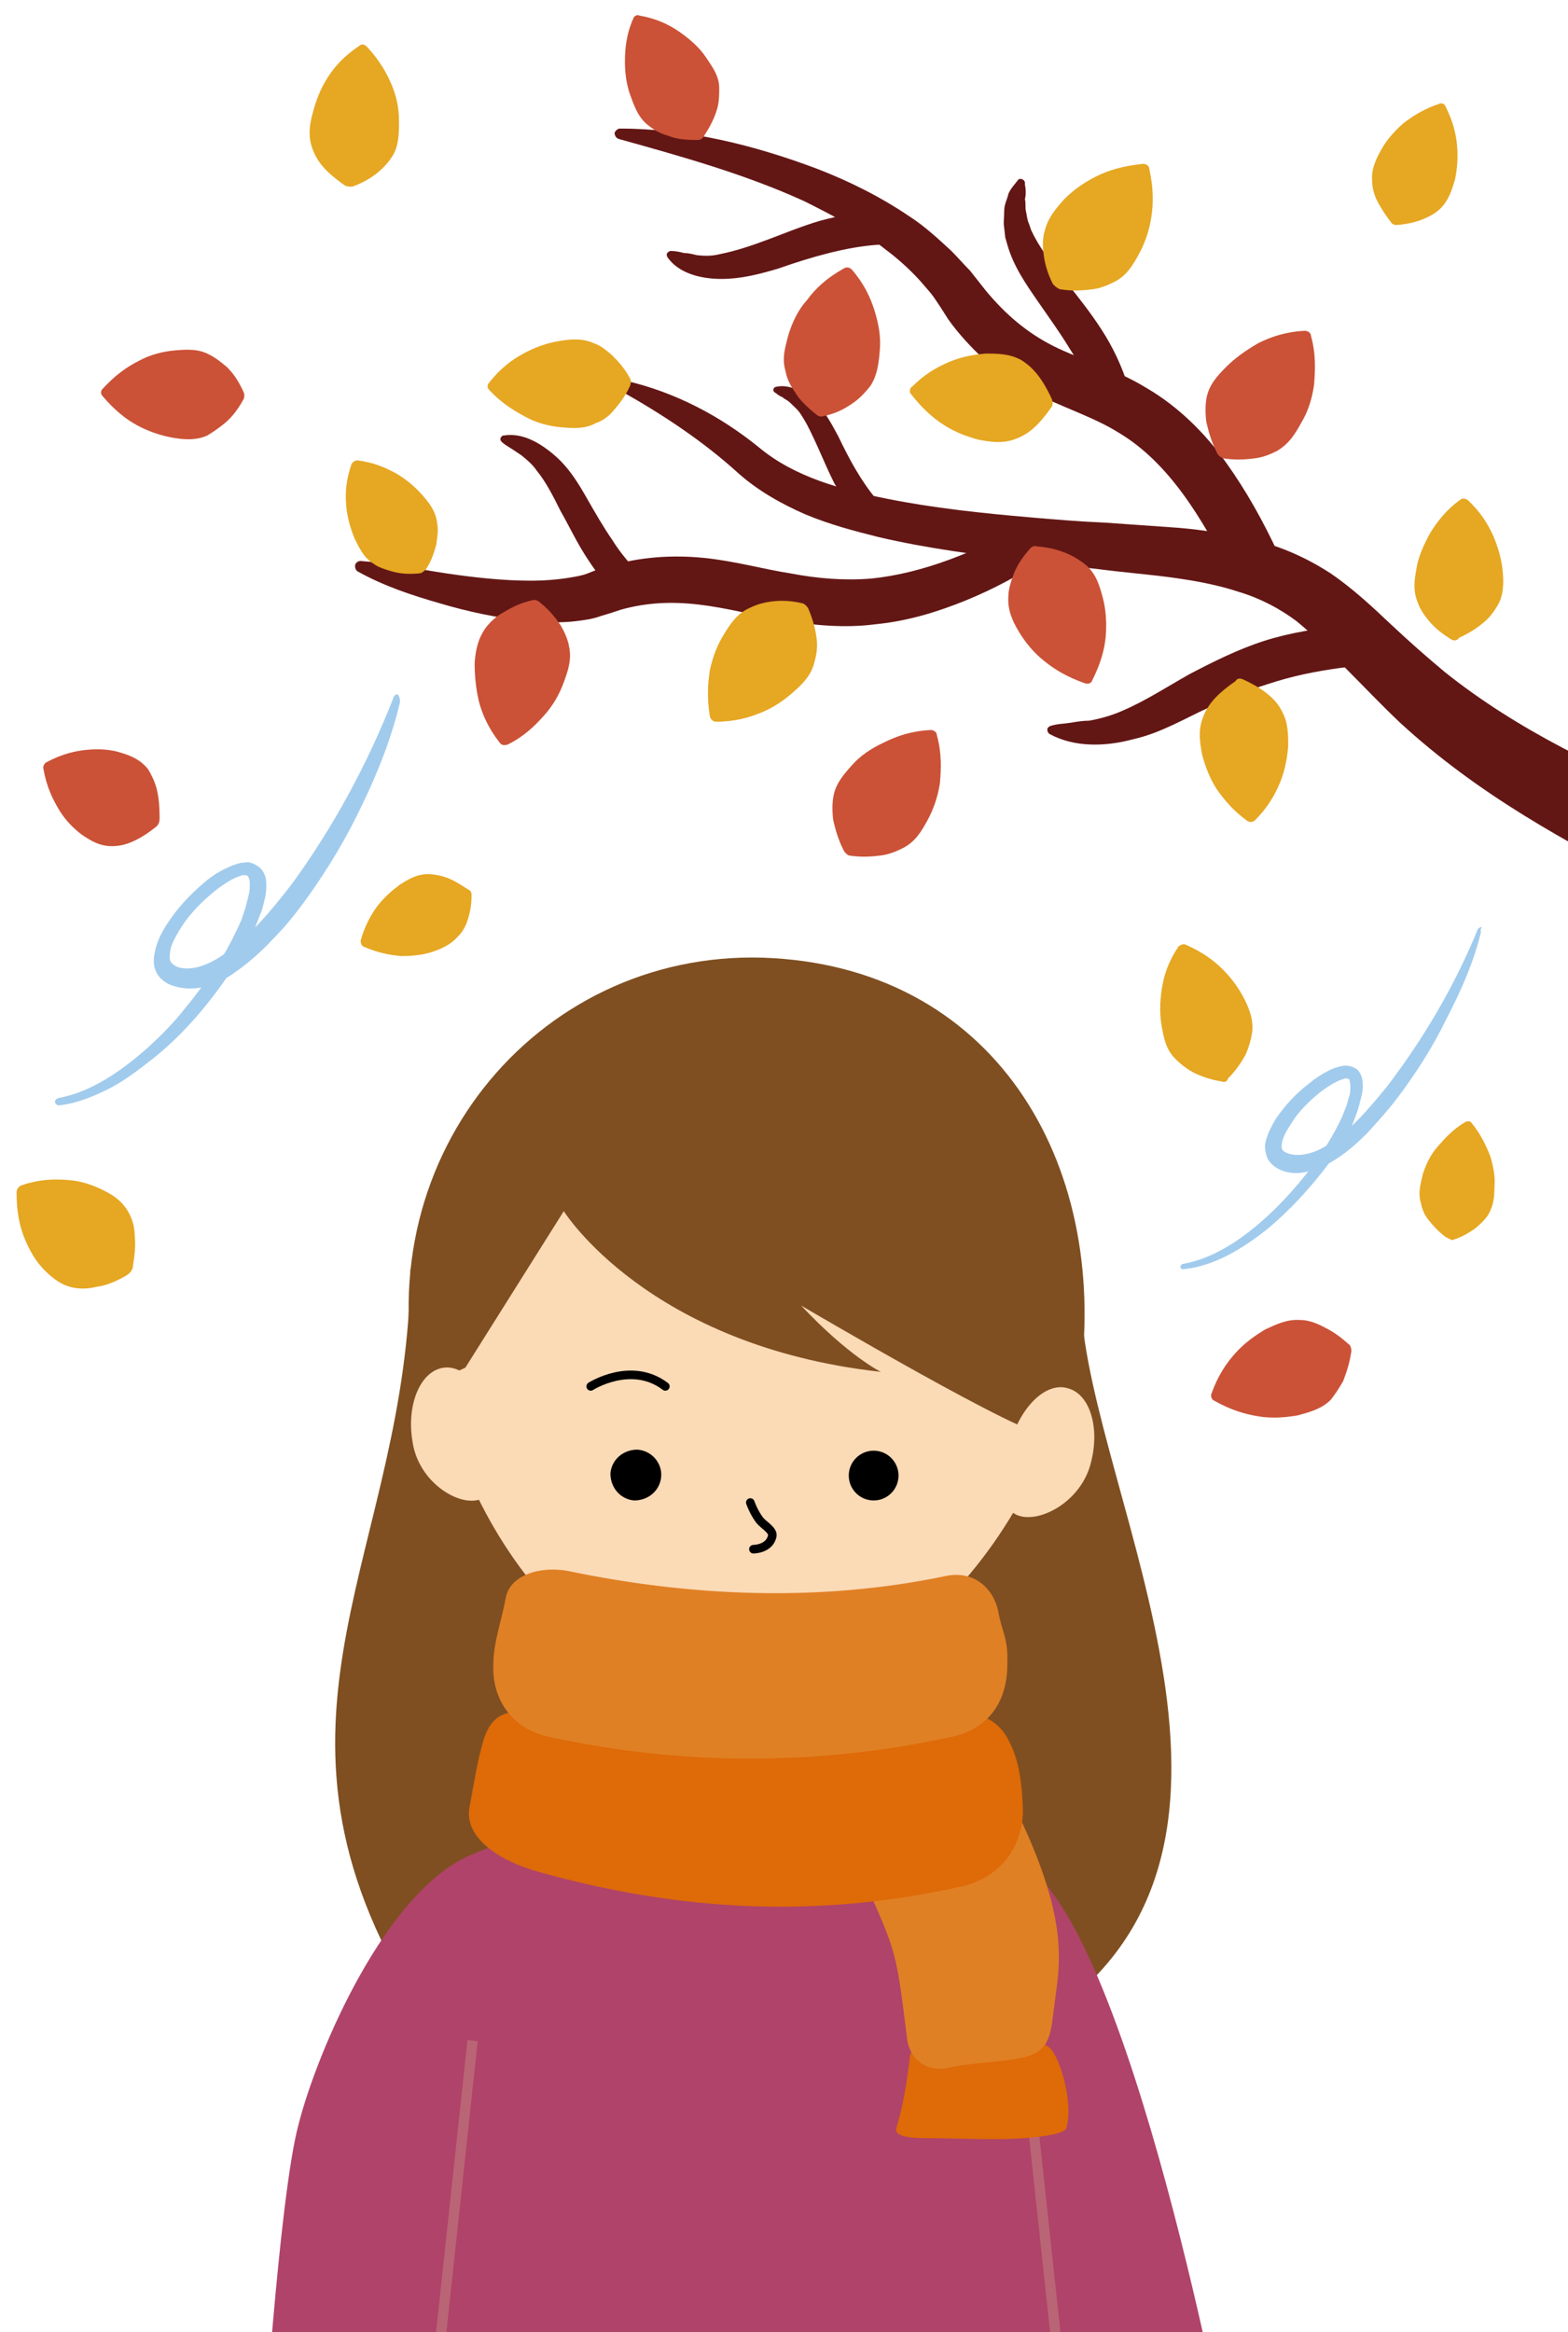 <?xml version="1.0" encoding="utf-8"?>
<!-- Generator: Adobe Illustrator 27.0.0, SVG Export Plug-In . SVG Version: 6.00 Build 0)  -->
<svg version="1.1" id="illust" xmlns="http://www.w3.org/2000/svg" xmlns:xlink="http://www.w3.org/1999/xlink" x="0px" y="0px"
	 viewBox="0 0 151.3 224.9" style="enable-background:new 0 0 151.3 224.9;" xml:space="preserve">
<style type="text/css">
	.st0{clip-path:url(#SVGID_00000070093877791125071960000013508702371583562373_);}
	.st1{fill:#7F4F21;}
	.st2{fill:#B04369;}
	.st3{fill:#FACE9D;}
	.st4{fill:#FBDAB6;}
	.st5{fill:none;stroke:#000000;stroke-width:0.989;stroke-linecap:round;stroke-linejoin:round;stroke-miterlimit:10;}
	.st6{fill:none;stroke:#000000;stroke-width:0.828;stroke-linecap:round;stroke-linejoin:round;stroke-miterlimit:10;}
	.st7{fill:none;stroke:#BA6575;stroke-width:0.992;stroke-miterlimit:10;}
	.st8{fill:#DE6A08;}
	.st9{fill:#E08024;}
	.st10{fill:#631715;}
	.st11{fill:#CB5237;}
	.st12{fill:#E6A722;}
	.st13{fill:#A1CBED;}
</style>
<g>
	<defs>
		<rect id="SVGID_1_" width="151.3" height="224.9"/>
	</defs>
	<clipPath id="SVGID_00000115498036633873951790000012198311750672060549_">
		<use xlink:href="#SVGID_1_"  style="overflow:visible;"/>
	</clipPath>
	<g style="clip-path:url(#SVGID_00000115498036633873951790000012198311750672060549_);">
		<path class="st1" d="M39.6,122.4c-0.2,27-16.1,42.8-0.2,69.6l64.4,0.4c21.4-18.3-1.4-53.5,0.6-70L39.6,122.4z"/>
		<path class="st2" d="M25.3,237.7c0,0,1.6-25.7,3.5-32.8c1.8-7.1,8.4-22.5,16.6-26c8.2-3.5,18.8-4.9,18.8-4.9H78
			c0,0,12.8,1.8,20.3,5.5c10.7,5.4,20.4,58.1,20.4,58.1H25.3z"/>
		<path class="st3" d="M77.5,174.1l-0.8,0.3c-4,1.2-8.4,1.2-12.4,0l-0.7-0.2v-13.2h13.9V174.1z"/>
		<path class="st4" d="M103.8,127.3c-1,17.2-16.2,37.3-33.4,36.3c-17.2-1-29.9-22.8-28.8-40c1-17.2,15.8-30.3,33-29.3
			C91.7,95.4,104.8,110.1,103.8,127.3z"/>
		<line class="st5" x1="83.4" y1="125.5" x2="89.7" y2="128.9"/>
		<path class="st1" d="M104.1,133.9c-1,6.4-1.7,3.5-3.1,4.4c-1.3,0.8-23.7-12.4-23.7-12.4c4.6,4.9,7.7,6.4,7.7,6.4
			c-22.5-2.5-30.6-15.5-30.6-15.5l-9.5,15.1l-4.6,2.1c-5-22.8,12.2-42.9,34.3-41.6C96.5,93.7,107.3,112.9,104.1,133.9z"/>
		<path class="st4" d="M47.7,137.8c0.6,3.6,0.4,6.6-1.8,6.9c-2.2,0.3-5.6-2.1-6.1-5.7c-0.6-3.6,0.8-6.8,3-7.1
			C44.9,131.6,47.1,134.2,47.7,137.8z"/>
		<path d="M63.8,142.4c-0.1,1.3-1.2,2.3-2.6,2.3c-1.3-0.1-2.3-1.2-2.3-2.6c0.1-1.3,1.2-2.3,2.6-2.3
			C62.9,139.9,63.9,141.1,63.8,142.4z"/>
		<circle cx="84.3" cy="142.3" r="2.4"/>
		<path class="st6" d="M72.4,144.9c0,0,0.3,0.9,0.9,1.7c0.4,0.5,1.4,1,1.2,1.6c-0.3,1.2-1.8,1.2-1.8,1.2"/>
		<line class="st7" x1="45.6" y1="196.8" x2="41.2" y2="237.7"/>
		<line class="st7" x1="98.8" y1="196.8" x2="103.2" y2="237.7"/>
		<path class="st6" d="M57,133.7c0,0,3.9-2.5,7.2,0"/>
		<path class="st6" d="M76.2,154.1c0,0-3.9,2.5-7.2,0"/>
		<path class="st4" d="M97.5,139.1c-1,3.5-1.2,6.5,0.9,7.1c2.1,0.6,5.8-1.4,6.8-4.9c1-3.5,0-6.8-2.1-7.4
			C101,133.2,98.5,135.6,97.5,139.1z"/>
		<g>
			<path class="st8" d="M101.3,197.5c1,0.9,2.3,5.4,1.6,7.7c-0.2,0.8-4.2,1.1-7,1.1c-2.2,0-4.4-0.1-6.6-0.1c-2.3,0-3-0.4-2.8-1
				c0.6-2,1-4.2,1.3-6.9c0.1-0.6,0.5-0.9,2.8-1c2.2-0.1,3,0,5.2-0.1C98.6,197,100.3,196.6,101.3,197.5z"/>
			<path class="st9" d="M98.6,175.7c4.4,9.5,3.7,13.5,3.2,17.2c-0.4,2.7-0.2,4.9-3,5.5c-2.2,0.5-5,0.5-7.2,1c-2.2,0.5-3.9-0.8-4.1-3
				c-1.1-8.9-1-8.1-5-17c-0.9-2-0.1-4,2.1-4.7c2.1-0.7,4.2-1.3,6.3-2C93.7,171.7,97.4,173.2,98.6,175.7z"/>
			<path class="st8" d="M92.9,181.9c-13.8,3.1-27.1,2.5-41-1.4c-4.2-1.2-7.1-3.5-6.6-6.2c0.4-2.1,0.7-4.2,1.3-6.3
				c0.9-3.2,2.9-3.2,5.8-2.6c12.9,2.7,26.3,2.7,39.2,0c2.9-0.6,4.9,0.6,5.8,2.6c1,1.9,1.2,4.2,1.3,6.3
				C98.8,177.2,97.3,180.8,92.9,181.9z"/>
			<path class="st9" d="M91.8,167.5c-12.8,2.8-26,2.8-38.8,0c-3.4-0.7-5.5-3.4-5.4-6.9c0-2.2,0.8-4.3,1.2-6.5c0.4-2.2,3.3-3.1,6-2.6
				c12,2.5,24.4,3,36.4,0.5c2.7-0.6,4.6,1.1,5.1,3.3c0.4,2.2,1,2.7,0.9,5.2C97.2,164.3,95.2,166.8,91.8,167.5z"/>
		</g>
	</g>
	<g style="clip-path:url(#SVGID_00000115498036633873951790000012198311750672060549_);">
		<g>
			<path class="st10" d="M159.9,85.6c-4.4-2.1-8.7-4.4-12.9-7c-4.2-2.6-8.2-5.5-11.9-8.9c-1.8-1.7-3.5-3.5-5.2-5.2
				c-1.6-1.7-3.2-3.3-4.8-4.6c-1.6-1.2-3.5-2.2-5.5-2.8c-2.1-0.7-4.3-1.1-6.5-1.4c-2.2-0.3-4.7-0.5-7-0.8L99,54.1
				c-4.7-0.6-9.5-1.2-14.2-2.3c-2.4-0.6-4.7-1.2-7.1-2.2c-2.3-1-4.6-2.3-6.5-4c-3.3-3-7.2-5.6-11.3-7.9l0,0
				c-0.2-0.1-0.3-0.5-0.2-0.7c0.1-0.2,0.3-0.3,0.6-0.3c4.8,1.1,9.2,3.4,13,6.5c3.4,2.8,7.8,4,12.3,4.9c4.5,0.9,9.2,1.4,13.9,1.8
				c2.3,0.2,4.7,0.4,7.1,0.5l7.1,0.5c2.4,0.2,4.9,0.6,7.4,1.2c2.5,0.6,5,1.7,7.3,3.2c2.2,1.5,4.1,3.3,5.8,4.9
				c1.7,1.6,3.4,3.1,5.2,4.6c7,5.6,15.4,9.6,23.9,13c2.2,0.9,3.2,3.3,2.4,5.5c-0.9,2.2-3.3,3.2-5.5,2.4
				C160.1,85.7,160,85.7,159.9,85.6z"/>
			<path class="st10" d="M118.8,55.5c-2.8-5.5-6-10.9-10.9-13.8c-2.4-1.5-5.4-2.4-8.5-4c-1.6-0.8-3.1-1.8-4.4-3
				c-1.3-1.2-2.5-2.5-3.5-3.9l-0.7-1.1l-0.6-0.9c-0.4-0.6-0.9-1.1-1.4-1.7c-1-1.1-2.1-2.1-3.3-3c-2.4-1.9-5.1-3.3-7.9-4.7
				c-5.7-2.6-11.8-4.3-17.9-6l0,0c-0.3-0.1-0.4-0.4-0.4-0.6c0.1-0.2,0.3-0.4,0.5-0.4c6.6,0,13,1.6,19.1,3.9c3.1,1.2,6.1,2.7,8.9,4.6
				c1.4,0.9,2.7,2.1,4,3.3c0.6,0.6,1.2,1.3,1.8,1.9l1.5,1.9c1.9,2.3,4,4.1,6.6,5.4c2.6,1.3,5.8,2.1,8.9,4c3.1,1.8,5.7,4.4,7.7,7.2
				c2,2.8,3.6,5.7,5,8.7c0.6,1.2,0.1,2.7-1.2,3.3C120.8,57.2,119.4,56.7,118.8,55.5L118.8,55.5z"/>
			<path class="st10" d="M59.7,57.6c-1.3-1.2-2.3-2.6-3.2-4c-0.9-1.4-1.6-2.9-2.4-4.3c-0.7-1.4-1.4-2.8-2.3-3.9
				c-0.4-0.6-1-1.1-1.5-1.5c-0.3-0.2-0.6-0.4-0.9-0.6c-0.3-0.2-0.7-0.4-1-0.7l0,0c-0.1-0.1-0.2-0.3,0-0.5c0.1-0.1,0.1-0.1,0.2-0.1
				c1.8-0.3,3.5,0.7,4.9,1.9c1.4,1.2,2.3,2.7,3.1,4.1c0.8,1.4,1.6,2.8,2.5,4.1c0.8,1.3,1.8,2.4,2.8,3.5l0,0c0.5,0.6,0.5,1.5-0.1,2.1
				C61.1,58.2,60.2,58.2,59.7,57.6z"/>
			<path class="st10" d="M82.9,49.9c-0.9-1-1.7-2.1-2.4-3.3c-0.6-1.2-1.1-2.4-1.6-3.5c-0.5-1.1-1-2.2-1.6-3.1
				c-0.3-0.5-0.7-0.8-1.1-1.2c-0.2-0.2-0.5-0.3-0.7-0.5c-0.3-0.1-0.5-0.3-0.8-0.5l0,0c-0.1-0.1-0.1-0.3,0-0.4c0,0,0.1-0.1,0.2-0.1
				c1.4-0.3,2.8,0.6,3.8,1.5c1,1,1.6,2.2,2.2,3.3c1.1,2.3,2.2,4.3,3.7,6.1l0,0c0.4,0.5,0.4,1.2-0.1,1.6
				C84.1,50.4,83.3,50.3,82.9,49.9z"/>
			<path class="st10" d="M84.8,23.6c-1.6,0.1-3.2,0.4-4.8,0.8c-1.6,0.4-3.2,0.9-4.9,1.5c-1.7,0.5-3.5,1-5.5,1
				c-1.9,0-4.1-0.5-5.2-2.1c-0.1-0.2-0.1-0.4,0.1-0.5c0.1-0.1,0.2-0.1,0.2-0.1l0,0c0.5,0,0.9,0.1,1.3,0.2c0.4,0,0.8,0.1,1.2,0.2
				c0.8,0.1,1.5,0.1,2.3-0.1c1.5-0.3,3-0.8,4.6-1.4c1.6-0.6,3.3-1.3,5-1.8c1.8-0.5,3.6-0.8,5.5-0.8c0.9,0,1.6,0.7,1.6,1.6
				C86.3,22.9,85.6,23.5,84.8,23.6L84.8,23.6z"/>
			<path class="st10" d="M130.2,64.3c-2.4,0.3-4.7,0.7-7,1.4c-2.3,0.7-4.5,1.5-6.7,2.6c-2.2,1-4.5,2.4-7.2,3c-2.6,0.7-5.6,0.8-8-0.5
				c-0.2-0.1-0.3-0.4-0.2-0.6c0.1-0.1,0.2-0.2,0.3-0.2l0,0c0.6-0.2,1.3-0.2,1.9-0.3c0.6-0.1,1.2-0.2,1.8-0.2c1.1-0.2,2.2-0.5,3.3-1
				c2.1-0.9,4.1-2.2,6.4-3.5c2.3-1.2,4.7-2.4,7.2-3.2c2.5-0.8,5.2-1.2,7.8-1.5c1.1-0.1,2,0.7,2.1,1.8
				C132,63.2,131.3,64.2,130.2,64.3L130.2,64.3z"/>
			<path class="st10" d="M105.5,38.3c-0.6-1.6-1.3-3.2-2.3-4.7c-0.9-1.5-2-3-3.1-4.6c-1.1-1.6-2.3-3.3-2.9-5.4L97,22.9L96.9,22
				c-0.1-0.5,0-1.1,0-1.7c0-0.6,0.3-1.1,0.4-1.6c0.2-0.5,0.6-0.9,0.9-1.3c0.1-0.2,0.4-0.2,0.6,0c0.1,0.1,0.1,0.2,0.1,0.3l0,0.1
				c0.1,0.5,0.1,1,0,1.4c0.1,0.4,0,0.8,0.1,1.2c0.1,0.4,0.1,0.8,0.3,1.2l0.2,0.6l0.3,0.6c0.8,1.5,1.9,2.9,3,4.3
				c1.2,1.5,2.4,3,3.5,4.7c1.1,1.7,2,3.6,2.6,5.6c0.3,1-0.3,2-1.3,2.3C106.8,39.8,105.9,39.3,105.5,38.3L105.5,38.3z"/>
			<path class="st10" d="M100.9,53.8c-2.4,1.6-5,3-7.7,4.1c-2.7,1.1-5.6,2-8.7,2.3c-3,0.4-6.1,0.1-9-0.4c-2.9-0.5-5.5-1.2-8.1-1.5
				c-2.6-0.3-5-0.2-7.5,0.5c-0.3,0.1-0.6,0.2-0.9,0.3l-1,0.3c-0.8,0.3-1.6,0.4-2.4,0.5c-1.6,0.2-3.1,0.1-4.6,0
				c-3-0.3-5.8-0.9-8.5-1.7c-2.8-0.8-5.5-1.7-8-3.1c-0.2-0.1-0.3-0.5-0.2-0.7c0.1-0.2,0.3-0.3,0.5-0.3l0,0c2.8,0.2,5.6,0.8,8.3,1.2
				c2.7,0.4,5.5,0.7,8.1,0.7c1.3,0,2.6-0.1,3.8-0.3c0.6-0.1,1.2-0.2,1.7-0.4l1-0.4c0.4-0.1,0.7-0.2,1.1-0.3c2.9-0.9,6.1-1.1,9.1-0.8
				c3,0.3,5.8,1.1,8.4,1.5c2.6,0.5,5.2,0.7,7.7,0.5c5.1-0.5,10.1-2.6,14.9-5.2c0.9-0.5,2.1-0.2,2.6,0.8
				C102,52.1,101.7,53.2,100.9,53.8z"/>
		</g>
		<path class="st11" d="M52.1,58.1c1,0.8,1.5,1.5,2,2.2c0.4,0.7,0.7,1.4,0.8,2c0.3,1.3-0.1,2.4-0.5,3.5c-0.4,1.1-1,2.2-1.9,3.2
			c-0.9,1-1.9,2-3.5,2.8c-0.3,0.1-0.6,0.1-0.8-0.2c-1.1-1.4-1.7-2.8-2-4c-0.3-1.3-0.4-2.5-0.4-3.7c0.1-1.2,0.3-2.3,1.1-3.4
			c0.4-0.5,0.9-1,1.6-1.4c0.7-0.4,1.5-0.9,2.8-1.2C51.6,57.8,51.9,57.9,52.1,58.1z"/>
		<path class="st11" d="M130.4,130.3c-0.2,1.3-0.5,2.1-0.8,2.9c-0.4,0.7-0.8,1.3-1.2,1.8c-0.9,0.9-2.1,1.2-3.2,1.5
			c-1.2,0.2-2.4,0.3-3.7,0.1c-1.3-0.2-2.7-0.6-4.3-1.5c-0.3-0.1-0.4-0.5-0.3-0.7c0.6-1.7,1.4-2.9,2.3-3.9c0.9-1,1.9-1.7,2.9-2.3
			c1.1-0.5,2.1-1,3.4-0.9c0.6,0,1.3,0.2,2.1,0.6c0.8,0.4,1.5,0.8,2.5,1.7C130.3,129.7,130.4,130,130.4,130.3z"/>
		<path class="st12" d="M78,58.7c0.5,1.2,0.7,2.1,0.8,2.9c0.1,0.8,0,1.5-0.2,2.2c-0.3,1.3-1.1,2.1-2,2.9c-0.9,0.8-1.9,1.5-3.1,2
			c-1.2,0.5-2.6,0.9-4.4,0.9c-0.3,0-0.5-0.2-0.6-0.5c-0.3-1.8-0.2-3.2,0-4.5c0.3-1.3,0.7-2.4,1.4-3.5c0.6-1,1.3-2,2.5-2.5
			c0.6-0.3,1.3-0.5,2.1-0.6c0.8-0.1,1.8-0.1,3,0.2C77.7,58.3,77.9,58.5,78,58.7z"/>
		<path class="st11" d="M100.1,52.7c1.3,0.1,2.2,0.4,2.9,0.7c0.7,0.3,1.3,0.7,1.8,1.1c1,0.9,1.3,2,1.6,3.1c0.3,1.1,0.4,2.4,0.3,3.7
			c-0.1,1.3-0.5,2.7-1.3,4.3c-0.1,0.3-0.4,0.4-0.7,0.3c-1.7-0.6-2.9-1.3-4-2.2c-1-0.8-1.8-1.8-2.4-2.8c-0.6-1-1.1-2.1-1-3.4
			c0-0.6,0.2-1.3,0.5-2.1c0.3-0.8,0.8-1.6,1.6-2.5C99.6,52.7,99.8,52.6,100.1,52.7z"/>
		<path class="st11" d="M117.4,43.6c-0.6-1.2-0.8-2.1-1-2.9c-0.1-0.8-0.1-1.6,0-2.2c0.2-1.3,1-2.2,1.9-3.1c0.9-0.9,1.9-1.6,3.1-2.3
			c1.2-0.6,2.6-1.1,4.5-1.2c0.3,0,0.6,0.2,0.6,0.5c0.5,1.8,0.4,3.3,0.3,4.7c-0.2,1.4-0.6,2.6-1.2,3.6c-0.6,1.1-1.2,2.1-2.4,2.8
			c-0.6,0.3-1.3,0.6-2.1,0.7c-0.8,0.1-1.8,0.2-3.1,0C117.8,44.1,117.5,43.9,117.4,43.6z"/>
		<path class="st11" d="M81.4,82c-0.6-1.2-0.8-2.1-1-2.9c-0.1-0.8-0.1-1.6,0-2.2c0.2-1.3,1-2.2,1.8-3.1c0.8-0.9,1.8-1.6,3.1-2.2
			c1.2-0.6,2.6-1.1,4.5-1.2c0.3,0,0.6,0.2,0.6,0.5c0.5,1.8,0.4,3.3,0.3,4.6c-0.2,1.3-0.6,2.5-1.2,3.6c-0.6,1.1-1.2,2.1-2.4,2.7
			c-0.6,0.3-1.3,0.6-2.1,0.7c-0.8,0.1-1.8,0.2-3.1,0C81.7,82.4,81.5,82.2,81.4,82z"/>
		<path class="st12" d="M140.1,61.7c-1-0.6-1.7-1.2-2.2-1.8c-0.5-0.6-0.9-1.2-1.1-1.8c-0.5-1.2-0.3-2.3-0.1-3.4
			c0.2-1.1,0.7-2.2,1.3-3.3c0.7-1.1,1.5-2.2,2.9-3.2c0.2-0.2,0.5-0.1,0.7,0c1.3,1.2,2,2.4,2.5,3.5c0.5,1.2,0.8,2.3,0.9,3.4
			c0.1,1.1,0.1,2.3-0.5,3.3c-0.3,0.5-0.7,1.1-1.3,1.6c-0.6,0.5-1.3,1-2.4,1.5C140.6,61.8,140.3,61.8,140.1,61.7z"/>
		<path class="st12" d="M60.8,37.2c-0.5,1.1-1.1,1.8-1.6,2.4c-0.5,0.6-1.1,1-1.7,1.2c-1.1,0.6-2.2,0.5-3.4,0.4
			c-1.1-0.1-2.3-0.4-3.4-1c-1.1-0.6-2.3-1.3-3.5-2.6c-0.2-0.2-0.2-0.5,0-0.7c1.1-1.4,2.2-2.2,3.3-2.8c1.1-0.6,2.2-1,3.4-1.2
			c1.1-0.2,2.3-0.3,3.4,0.2c0.6,0.2,1.1,0.6,1.7,1.1c0.6,0.6,1.2,1.2,1.8,2.3C60.9,36.7,60.9,36.9,60.8,37.2z"/>
		<path class="st12" d="M119.9,65.5c1.1,0.5,1.9,1,2.5,1.5c0.6,0.5,1,1,1.3,1.6c0.6,1.1,0.6,2.2,0.6,3.4c-0.1,1.1-0.3,2.3-0.8,3.5
			c-0.5,1.2-1.2,2.4-2.4,3.6c-0.2,0.2-0.5,0.2-0.7,0.1c-1.4-1-2.3-2.1-3-3.1c-0.7-1.1-1.1-2.2-1.4-3.3c-0.2-1.1-0.4-2.2,0-3.4
			c0.2-0.6,0.5-1.2,1-1.8c0.5-0.6,1.2-1.2,2.2-1.9C119.4,65.4,119.6,65.4,119.9,65.5z"/>
		<path class="st11" d="M67.3,13.5c-1.2,0-2.1-0.1-2.8-0.4c-0.7-0.2-1.3-0.5-1.8-0.9c-1-0.7-1.4-1.7-1.8-2.8c-0.4-1-0.6-2.2-0.6-3.4
			c0-1.2,0.1-2.6,0.8-4.2c0.1-0.3,0.4-0.4,0.6-0.3c1.7,0.3,2.9,0.9,3.9,1.6c1,0.7,1.9,1.5,2.5,2.4c0.6,0.9,1.3,1.8,1.3,3
			c0,0.6,0,1.3-0.2,2c-0.2,0.7-0.6,1.6-1.2,2.5C67.8,13.4,67.6,13.5,67.3,13.5z"/>
		<path class="st12" d="M101.6,27.4c-0.6-1.2-0.8-2.1-0.9-2.9c-0.1-0.8-0.1-1.6,0.1-2.2c0.3-1.3,1.1-2.2,1.9-3.1
			c0.9-0.9,1.9-1.6,3.1-2.2c1.2-0.6,2.6-1,4.5-1.2c0.3,0,0.6,0.2,0.6,0.5c0.4,1.8,0.4,3.3,0.2,4.6c-0.2,1.3-0.6,2.5-1.2,3.6
			c-0.6,1.1-1.2,2.1-2.4,2.7c-0.6,0.3-1.3,0.6-2.1,0.7c-0.8,0.1-1.8,0.2-3.1,0C102,27.8,101.8,27.6,101.6,27.4z"/>
		<path class="st12" d="M101.5,39.2c-0.7,1-1.3,1.7-1.9,2.2c-0.6,0.5-1.2,0.8-1.8,1c-1.2,0.4-2.3,0.2-3.4,0
			c-1.1-0.3-2.2-0.7-3.3-1.4c-1.1-0.7-2.1-1.6-3.2-3c-0.2-0.2-0.1-0.6,0.1-0.7c1.2-1.2,2.4-1.9,3.6-2.4c1.2-0.5,2.3-0.7,3.5-0.8
			c1.1,0,2.3,0,3.4,0.6C99,35,99.5,35.4,100,36c0.5,0.6,1,1.4,1.5,2.5C101.6,38.8,101.6,39,101.5,39.2z"/>
		<path class="st11" d="M78.8,40c-1-0.8-1.7-1.5-2.1-2.2c-0.5-0.7-0.8-1.4-0.9-2c-0.4-1.3,0-2.4,0.3-3.6c0.4-1.2,0.9-2.3,1.8-3.3
			c0.8-1.1,1.9-2.1,3.5-3c0.3-0.2,0.6-0.1,0.8,0.1c1.2,1.4,1.8,2.7,2.2,4c0.4,1.3,0.6,2.5,0.5,3.7c-0.1,1.2-0.2,2.4-0.9,3.5
			c-0.4,0.5-0.9,1.1-1.6,1.6c-0.7,0.5-1.5,1-2.8,1.3C79.3,40.2,79,40.2,78.8,40z"/>
		<path class="st12" d="M40.4,55.3c-1.1,0.1-1.9,0-2.6-0.2c-0.7-0.2-1.3-0.4-1.7-0.7c-1-0.6-1.4-1.5-1.9-2.5c-0.4-1-0.7-2-0.8-3.2
			c-0.1-1.2,0-2.4,0.5-3.9c0.1-0.2,0.3-0.4,0.6-0.4c1.6,0.2,2.7,0.7,3.8,1.3c1,0.6,1.8,1.3,2.5,2.1c0.7,0.8,1.3,1.6,1.4,2.8
			c0.1,0.6,0,1.2-0.1,1.9c-0.2,0.7-0.4,1.5-1,2.4C40.9,55.1,40.7,55.3,40.4,55.3z"/>
		<path class="st11" d="M15.1,79.7c-1,0.8-1.7,1.2-2.4,1.5c-0.7,0.3-1.3,0.4-1.9,0.4c-1.2,0-2-0.5-2.9-1.1c-0.8-0.6-1.6-1.4-2.2-2.4
			c-0.6-1-1.2-2.2-1.5-3.9c-0.1-0.3,0.1-0.6,0.3-0.7c1.5-0.8,2.8-1.1,4-1.2c1.2-0.1,2.3,0,3.2,0.3c1,0.3,1.9,0.7,2.6,1.6
			c0.3,0.5,0.6,1.1,0.8,1.8c0.2,0.8,0.3,1.6,0.3,2.9C15.4,79.3,15.3,79.5,15.1,79.7z"/>
		<path class="st12" d="M12.2,123c-1.2,0.7-2.1,1-2.9,1.1c-0.8,0.2-1.5,0.2-2.1,0.1c-1.2-0.2-2.1-0.9-2.9-1.7
			c-0.8-0.8-1.4-1.8-1.9-3c-0.5-1.2-0.8-2.6-0.8-4.5c0-0.3,0.2-0.6,0.5-0.7c1.8-0.6,3.2-0.6,4.5-0.5c1.3,0.1,2.4,0.5,3.4,1
			c1,0.5,1.9,1.1,2.5,2.3c0.3,0.6,0.5,1.3,0.5,2.1c0.1,0.9,0,1.8-0.2,3.1C12.7,122.6,12.5,122.8,12.2,123z"/>
		<path class="st12" d="M45.5,86.4c0,1-0.2,1.8-0.4,2.4c-0.2,0.6-0.5,1.1-0.9,1.5c-0.7,0.8-1.6,1.2-2.5,1.5c-0.9,0.3-1.9,0.4-3,0.4
			c-1.1-0.1-2.2-0.3-3.6-0.9c-0.2-0.1-0.3-0.3-0.3-0.6c0.4-1.4,1-2.5,1.6-3.3c0.7-0.9,1.4-1.5,2.2-2.1c0.8-0.5,1.6-1,2.7-1
			c0.5,0,1.1,0.1,1.7,0.3c0.6,0.2,1.3,0.6,2.2,1.2C45.5,85.9,45.5,86.2,45.5,86.4z"/>
		<path class="st12" d="M139.5,119.3c-0.8-0.6-1.3-1.2-1.7-1.7c-0.4-0.5-0.6-1.1-0.7-1.6c-0.3-1,0-1.9,0.2-2.8
			c0.3-0.9,0.7-1.8,1.4-2.6c0.7-0.8,1.5-1.7,2.7-2.4c0.2-0.1,0.5-0.1,0.6,0.1c0.9,1.1,1.4,2.2,1.8,3.2c0.3,1,0.5,2,0.4,3
			c0,1-0.1,1.9-0.7,2.8c-0.3,0.4-0.7,0.8-1.2,1.2c-0.6,0.4-1.2,0.8-2.2,1.1C139.9,119.5,139.7,119.4,139.5,119.3z"/>
		<path class="st12" d="M117.9,104.3c-1.2-0.2-2-0.5-2.8-0.9c-0.7-0.4-1.2-0.8-1.7-1.3c-0.9-0.9-1.1-2-1.3-3.1
			c-0.2-1.1-0.2-2.3,0-3.6c0.2-1.3,0.6-2.6,1.6-4.1c0.2-0.2,0.5-0.3,0.7-0.2c1.6,0.7,2.7,1.5,3.6,2.4c0.9,0.9,1.6,1.9,2.1,2.9
			c0.5,1,0.9,2.1,0.7,3.3c-0.1,0.6-0.3,1.3-0.6,2c-0.4,0.7-0.9,1.5-1.7,2.3C118.4,104.3,118.2,104.4,117.9,104.3z"/>
		<path class="st12" d="M33.3,17.9c-1-0.7-1.7-1.3-2.2-1.9c-0.5-0.6-0.8-1.2-1-1.8c-0.4-1.2-0.2-2.3,0.1-3.4
			c0.3-1.1,0.7-2.2,1.4-3.3c0.7-1.1,1.6-2.1,3.1-3.1c0.2-0.2,0.5-0.1,0.7,0.1c1.2,1.3,1.9,2.5,2.4,3.7c0.5,1.2,0.7,2.3,0.7,3.5
			c0,1.1,0,2.3-0.6,3.3c-0.3,0.5-0.8,1.1-1.4,1.6c-0.6,0.5-1.4,1-2.5,1.4C33.8,18,33.5,18,33.3,17.9z"/>
		<path class="st11" d="M23.5,38.5c-0.6,1.1-1.2,1.8-1.8,2.3c-0.6,0.5-1.2,0.9-1.7,1.2c-1.1,0.5-2.3,0.4-3.4,0.2
			c-1.1-0.2-2.3-0.6-3.4-1.2c-1.1-0.6-2.2-1.5-3.3-2.8c-0.2-0.2-0.2-0.5,0-0.7c1.2-1.3,2.3-2.1,3.5-2.7c1.1-0.6,2.3-0.9,3.4-1
			c1.1-0.1,2.3-0.2,3.4,0.4c0.6,0.3,1.1,0.7,1.7,1.2c0.6,0.6,1.1,1.3,1.6,2.4C23.6,38,23.6,38.3,23.5,38.5z"/>
		<path class="st12" d="M134.2,21.4c-0.7-0.9-1.1-1.6-1.4-2.2c-0.3-0.7-0.4-1.3-0.4-1.8c-0.1-1.1,0.4-2.1,0.9-3
			c0.5-0.9,1.2-1.7,2.1-2.5c0.9-0.7,2-1.4,3.5-1.9c0.2-0.1,0.5,0,0.6,0.3c0.7,1.4,1,2.6,1.1,3.8c0.1,1.2,0,2.2-0.2,3.2
			c-0.3,1-0.6,2-1.4,2.8c-0.4,0.4-0.9,0.7-1.6,1c-0.7,0.3-1.5,0.5-2.6,0.6C134.5,21.7,134.3,21.6,134.2,21.4z"/>
		<g>
			<path class="st13" d="M38.6,67.7c-0.8,3.4-2.1,6.7-3.6,9.8c-1.5,3.2-3.3,6.2-5.3,9c-1,1.4-2.1,2.8-3.4,4.1
				c-1.2,1.3-2.6,2.5-4.1,3.5c-0.8,0.5-1.7,0.9-2.6,1.1c-1,0.2-2,0.2-3.1-0.2c-0.5-0.2-1.1-0.6-1.4-1.2c-0.3-0.6-0.3-1.2-0.2-1.8
				c0.2-1.1,0.6-1.9,1.1-2.7c1-1.6,2.2-2.9,3.6-4.1c0.7-0.6,1.4-1.1,2.3-1.5c0.4-0.2,0.9-0.4,1.4-0.5c0.3,0,0.6-0.1,0.9,0
				c0.3,0.1,0.7,0.3,1,0.6c0.5,0.6,0.5,1.2,0.5,1.7c0,0.5-0.1,1-0.2,1.4c-0.1,0.4-0.2,0.9-0.4,1.3l-0.5,1.3
				c-0.7,1.6-1.6,3.2-2.6,4.6c-2,2.9-4.3,5.6-7,7.8c-1.4,1.1-2.8,2.2-4.3,3c-1.6,0.8-3.2,1.5-5,1.7c-0.2,0-0.3-0.1-0.4-0.3
				c0-0.2,0.1-0.3,0.3-0.4l0,0c3.3-0.6,6.2-2.7,8.7-4.9c1.3-1.2,2.5-2.4,3.5-3.7c1.1-1.3,2.1-2.7,3.1-4.1c0.9-1.4,1.7-2.9,2.4-4.5
				l0.4-1.2c0.1-0.4,0.2-0.8,0.3-1.2c0.1-0.4,0.1-0.8,0.1-1.1c0-0.4-0.1-0.6-0.2-0.7c0-0.1-0.2-0.1-0.5-0.1c-0.3,0.1-0.6,0.2-1,0.4
				c-0.7,0.4-1.3,0.8-2,1.4c-1.3,1.1-2.4,2.3-3.2,3.7c-0.4,0.7-0.8,1.4-0.8,2.1c-0.1,0.7,0.1,0.9,0.6,1.2c1.2,0.5,2.8,0,4.2-0.9
				c2.7-1.7,4.9-4.4,7-7.1c4-5.5,7.3-11.6,9.8-18l0,0c0.1-0.2,0.3-0.3,0.4-0.2C38.6,67.3,38.6,67.5,38.6,67.7z"/>
		</g>
		<g>
			<path class="st13" d="M142.9,89.9c-0.7,2.9-1.9,5.6-3.3,8.3c-1.3,2.7-2.9,5.2-4.7,7.6c-0.9,1.2-1.9,2.3-2.9,3.4
				c-1.1,1.1-2.2,2.1-3.6,2.9c-0.7,0.4-1.4,0.7-2.3,0.9c-0.8,0.2-1.7,0.2-2.6-0.2c-0.4-0.2-0.9-0.5-1.2-1.1
				c-0.2-0.5-0.3-1.1-0.2-1.5c0.2-0.9,0.6-1.6,1-2.3c0.9-1.3,1.9-2.4,3.2-3.4c0.6-0.5,1.2-0.9,2-1.3c0.4-0.2,0.8-0.3,1.2-0.4
				c0.4-0.1,1.2,0,1.6,0.5c0.4,0.5,0.4,1.1,0.4,1.5c0,0.4-0.1,0.8-0.2,1.2c-0.1,0.4-0.2,0.8-0.3,1.1l-0.4,1.1
				c-0.6,1.4-1.4,2.7-2.3,3.9c-1.8,2.4-3.8,4.6-6.1,6.5c-2.3,1.8-5,3.5-8,3.8c-0.2,0-0.3-0.1-0.3-0.2c0-0.1,0.1-0.3,0.2-0.3l0,0
				c2.8-0.5,5.3-2.1,7.5-4c2.2-1.9,4.1-4.1,5.8-6.5c0.8-1.2,1.5-2.4,2.1-3.7l0.4-1c0.1-0.3,0.2-0.7,0.3-1c0.1-0.3,0.1-0.7,0.1-1
				c0-0.3-0.1-0.5-0.1-0.6c0,0-0.1-0.1-0.4-0.1c-0.3,0.1-0.6,0.2-0.8,0.3c-0.6,0.3-1.2,0.7-1.7,1.1c-1.1,0.9-2.1,1.9-2.8,3.1
				c-0.4,0.6-0.7,1.2-0.8,1.7c-0.1,0.6,0,0.8,0.5,1c1,0.4,2.4,0.1,3.6-0.6c2.4-1.4,4.3-3.7,6.1-5.9c3.5-4.6,6.5-9.7,8.7-15.1l0,0
				c0.1-0.1,0.2-0.2,0.4-0.2C142.8,89.7,142.9,89.8,142.9,89.9z"/>
		</g>
	</g>
</g>
</svg>
